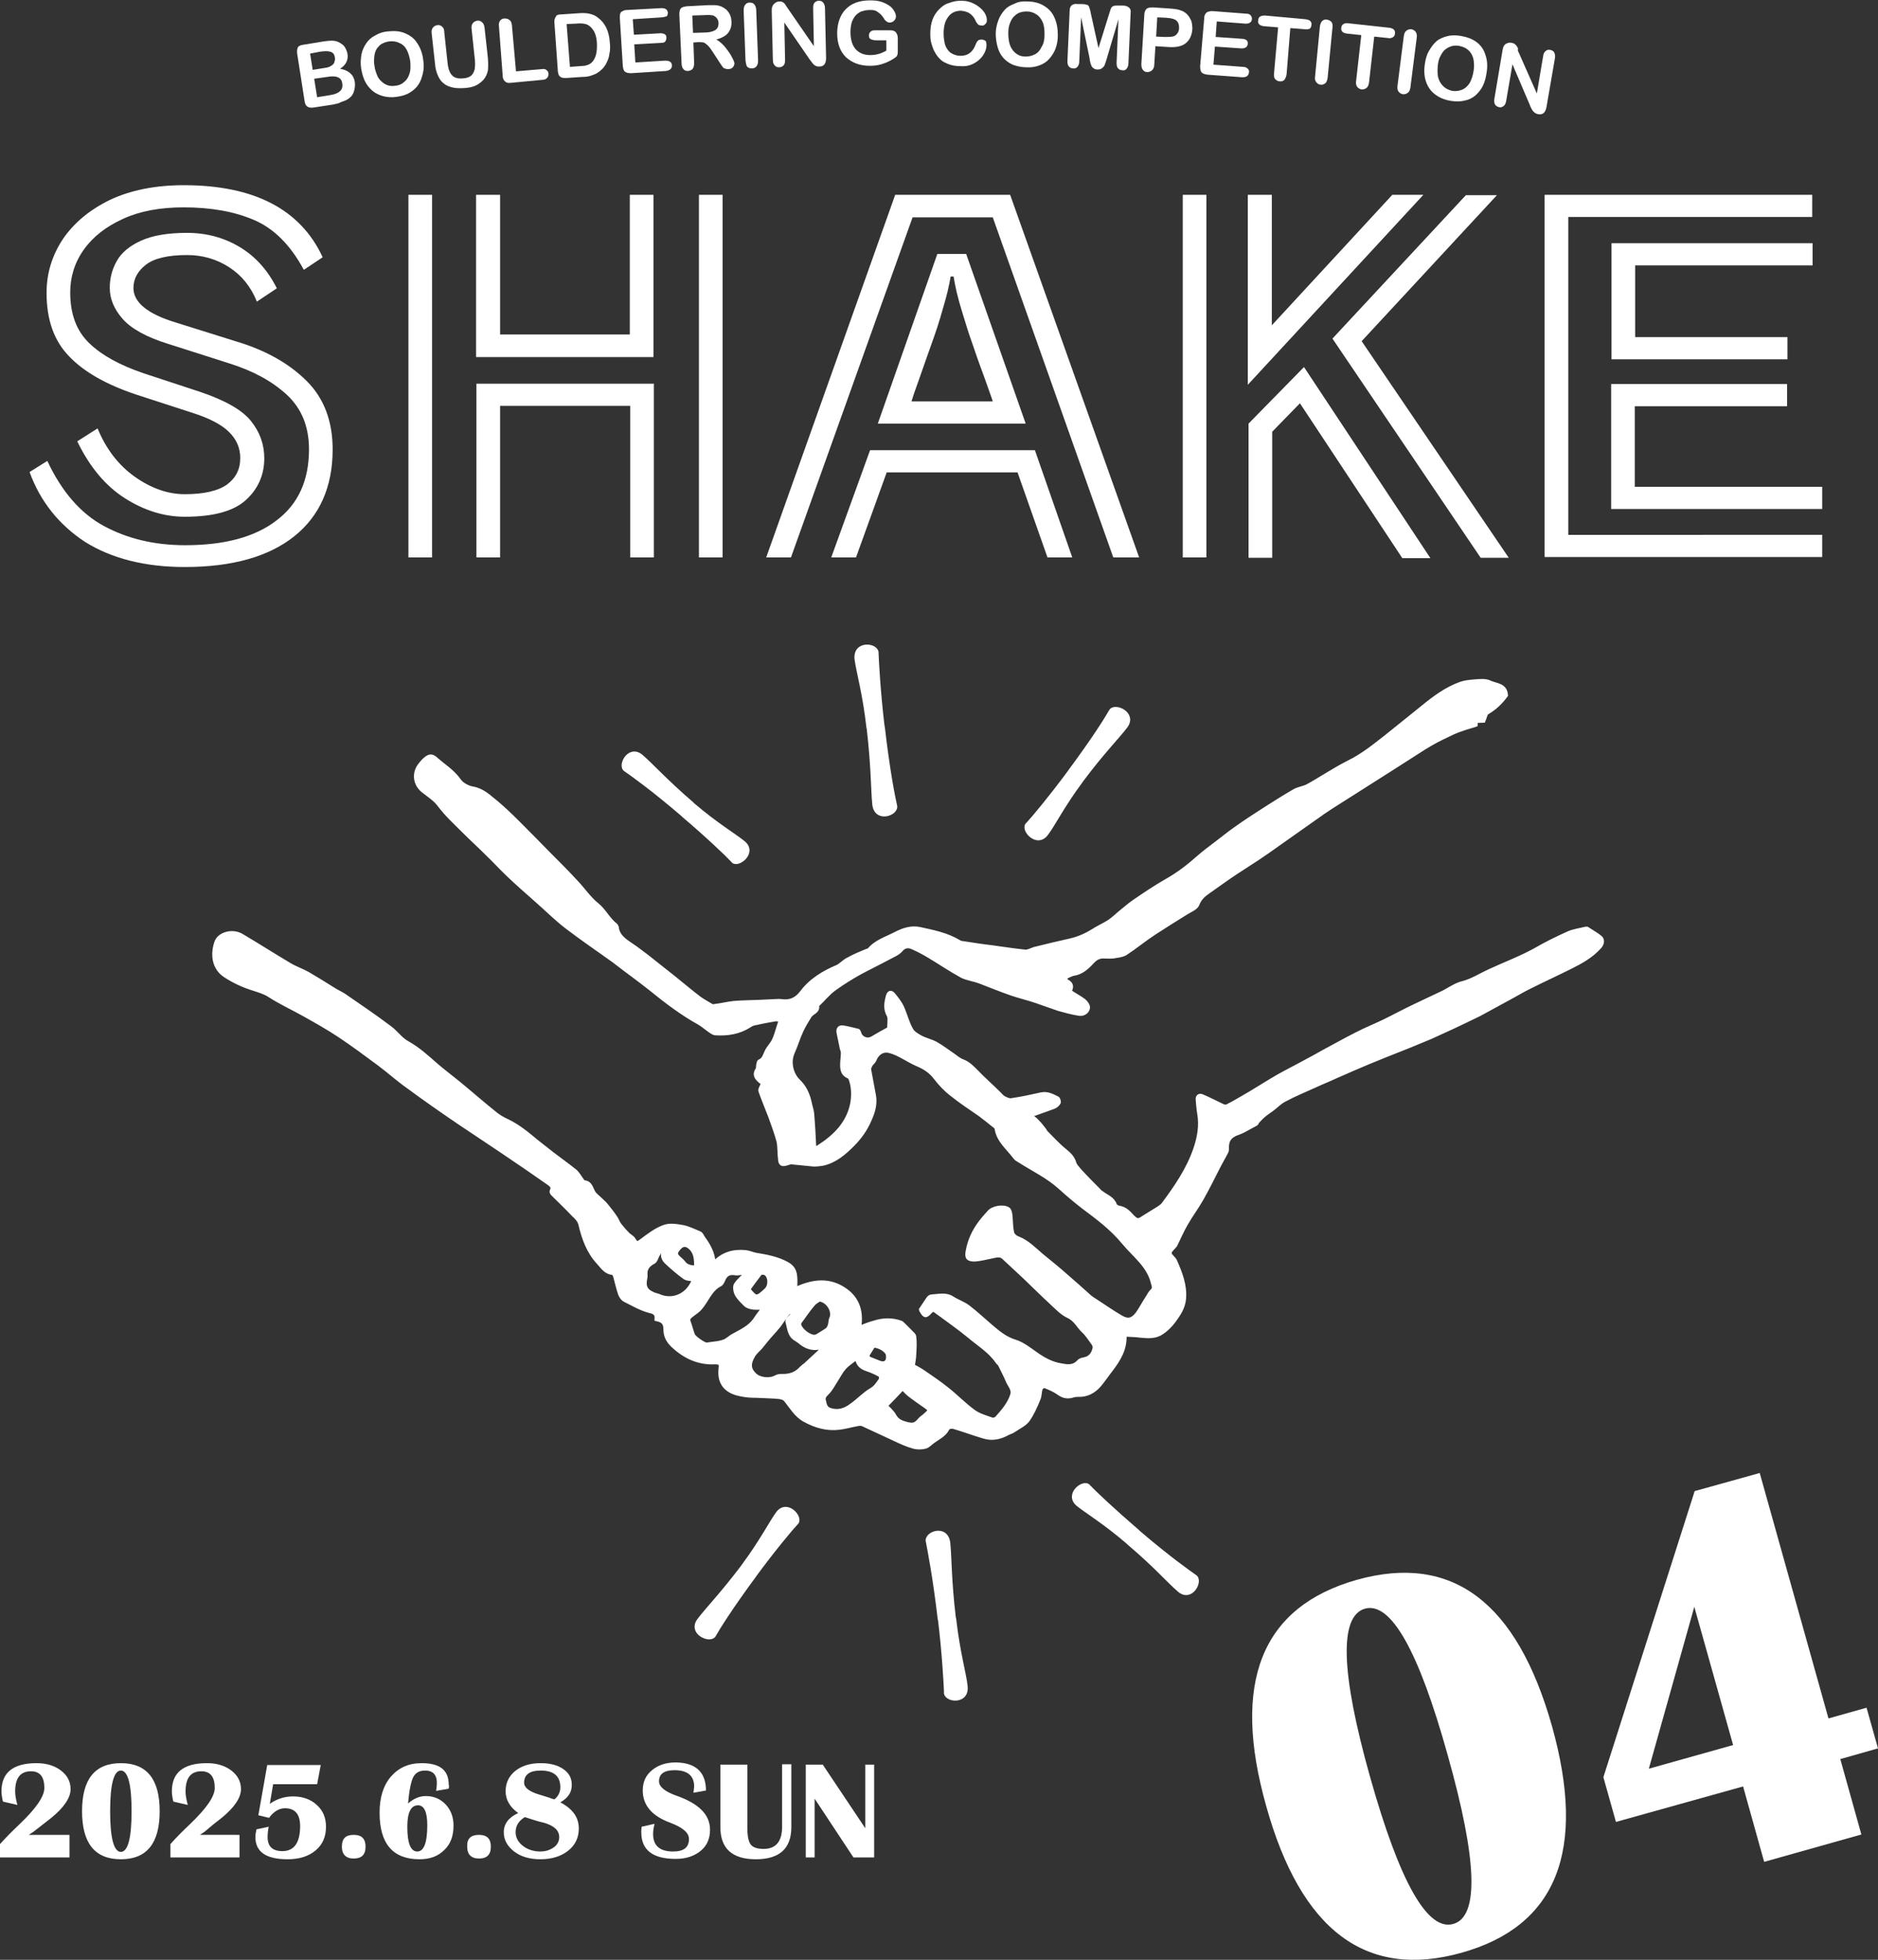 <?xml version="1.0" encoding="utf-8"?>
<!-- Generator: Adobe Illustrator 24.1.2, SVG Export Plug-In . SVG Version: 6.00 Build 0)  -->
<svg version="1.1" id="レイヤー_1" xmlns="http://www.w3.org/2000/svg" xmlns:xlink="http://www.w3.org/1999/xlink" x="0px"
	 y="0px" viewBox="0 0 508.1 530.2" style="enable-background:new 0 0 508.1 530.2;" xml:space="preserve">
<rect x="0" y="0" width="508.1" height="530.2" fill="#333333" stroke="none"/>
<style type="text/css">
	.st0{fill:#FFFFFF;stroke:#FFFFFF;stroke-miterlimit:10;}
	.st1{fill:#FFFFFF;}
</style>
<g>
	<g>
		<path class="st0" d="M193.1,341.8c2.5-2.7,5.4-3.4,8.6-3.1c0.9,0.1,1.8,0.5,2.7,0.7c3,0.5,5.9,1,8.6,2.5c1.6,0.9,2.1,2.1,2.2,3.6
			c0.1,0.9,0,1.9,0,3.2c4.2-1.9,8.3-2.7,12.4-0.4c4.1,2.3,5.7,5.9,4.9,10.9c1.5-0.6,2.7-1.1,3.9-1.4c2.4-0.8,4.9-0.9,7.4,0
			c0.3,0.1,0.5,0.5,0.8,0.7c0.6,0.6,1.1,1.1,1.7,1.7c0.4,0.5,1.1,0.9,1.1,1.5c0.2,1.5,0.1,3,0,4.6c0,1-0.2,1.9-0.4,3.2
			c0.7,0.4,1.7,0.9,2.6,1.5c2.3,1.6,4.6,3.1,6.8,4.9c2.4,1.9,4.6,4.2,7.1,6c1.4,1,3.2,1.5,4.9,2.1c0.3,0.1,1-0.1,1.2-0.3
			c1.7-1.9,3.4-3.8,4.2-6.3c0.5-1.5-0.7-2.6-1.2-3.8c-0.6-1.5-1.4-2.9-2.1-4.4c-0.2-0.3-0.5-0.5-0.7-0.8c-2-2.9-5-4.7-7.6-6.9
			c-2.8-2.3-5.8-4.4-8.8-6.6c-0.5-0.4-1-0.8-1.7,0c-1.2,1.3-1.5,1.3-2.4-0.2c-0.1-0.2-0.2-0.3-0.2-0.4c0.7-1,1.3-2,2-3
			c0.2-0.3,0.6-0.6,0.9-0.6c1.9-0.1,3.9-0.7,5.7,0.5c1.4,0.9,3,1.4,4.3,2.4c2.1,1.6,4.1,3.5,6.1,5.2c2,1.7,3.9,3.3,6.5,4.1
			c2,0.6,3.9,2.1,5.6,3.3c2.1,1.5,4.3,2.7,6.7,3.1c1.6,0.3,3.4,0.7,4.9-0.9c0.3-0.4,0.9-0.6,1.5-0.7c1.7-0.3,2.5-1.5,2.8-3
			c0.1-0.4-0.1-0.9-0.4-1.3c-0.8-1.1-1.6-2.4-2.6-3.3c-1.4-1.3-2.1-3.1-4.1-4c-1.7-0.8-3.1-2.3-4.5-3.6c-2.5-2.3-4.8-4.6-7.2-6.9
			c-1.9-1.8-3.9-3.6-5.8-5.4c-1-0.9-2.2-0.4-3.3-0.2c-1.5,0.3-3,0.7-4.5,0.8c-1.9,0-2.3-0.6-1.9-2.5c0.5-2.7,1.6-5.1,3.2-7.3
			c0.8-1.1,1.7-2.1,2.6-3.1c1-1.2,3.9-1.7,5.2-0.8c0.4,0.3,0.5,1,0.6,1.5c0.2,1.6,0.1,3.3,0.5,4.9c0.1,0.6,0.9,1.3,1.6,1.5
			c2.5,1,4.3,2.9,6.3,4.6c2.3,1.9,4.6,3.7,6.8,5.7c2,1.7,4,3.5,6,5.3c0.5,0.5,1.2,0.9,1.8,1.3c2.3,1.5,4.6,3.1,7,4.5
			c1.8,1,3,0.7,4.3-1c1-1.4,1.8-3,2.8-4.5c0.4-0.6,0.7-1.3,1.2-1.7c0.7-0.7,0.4-1.3,0.2-2c-1.1-4.8-5-7.5-7.9-11
			c-3.2-3.9-7.1-6.8-11-9.7c-2.2-1.7-4.3-3.5-6.3-5.3c-3.2-2.9-7.2-4.8-10.8-7.1c-0.5-0.3-1.1-0.6-1.4-1.1c-1.8-2.4-4.4-4.4-4.9-7.6
			c0-0.3-0.3-0.6-0.6-0.8c-1.2-1-2.5-2-3.8-3c-2.6-1.8-5.2-3.5-7.7-5.5c-1.7-1.3-3.2-2.9-4.5-4.6c-1.3-1.7-2.9-2.7-4.8-3.5
			c-1.4-0.6-2.7-1.4-4-2.1c-1.1-0.6-2.3-1.2-3.5-1.5c-1.9-0.5-3.4,0.6-4.1,2.4c-0.2,0.5-0.7,0.8-1,1.3c-0.2,0.4-0.5,0.9-0.4,1.3
			c0.4,2.3,0.9,4.7,1.3,7c0.4,2.3-0.2,4.4-1.2,6.6c-1.1,2.6-2.7,4.8-4.6,6.7c-2.3,2.3-4.8,4.5-8.2,5.2c-0.7,0.1-1.5,0.2-2.3,0.2
			c-2-0.2-4.1-0.4-6.1-0.6c-0.4,0-0.8,0.2-1.2,0.3c-1.3,0.4-1.8,0.2-1.9-1.2c-0.2-1.6-0.1-3.2-0.4-4.8c-0.6-2.2-1.4-4.4-2.2-6.6
			c-0.9-2.4-1.9-4.7-2.7-7c-0.2-0.5,0.4-1.3,0.7-2.1c-0.2-0.2-0.6-0.4-0.9-0.7c-1-0.9-1.5-1.8-0.6-3.1c0.2-0.3,0.1-0.8,0.2-1.2
			c0.1-0.3,0.1-0.9,0.4-1c1.2-0.5,1.4-1.7,1.9-2.7c0.5-1,1.4-1.9,1.9-2.9c0.6-1.2,0.9-2.5,1.3-3.7c0.2-0.5,0.3-1,0.6-1.8
			c-0.5-0.1-0.9-0.2-1.3-0.2c-1.8,0.3-3.5,0.6-5.2,1c-0.7,0.1-1.4,0.3-1.9,0.7c-2.8,1.8-5.9,2.3-9.2,2.1c-0.5,0-1-0.4-1.5-0.7
			c-1-0.7-1.9-1.5-2.9-2.1c-4.7-2.6-8.9-5.8-13.1-9.2c-3-2.4-6.1-4.6-9.2-7c-0.2-0.1-0.4-0.3-0.5-0.4c-4.3-3.1-8.6-6-12.8-9.2
			c-2.8-2.1-5.3-4.6-7.9-6.9c-2.8-2.5-5.6-4.9-8.2-7.4c-2-1.9-3.8-3.9-5.8-5.8c-2-2-4.2-4-6.2-6c-2.2-2.2-4.6-4.4-6.5-6.9
			c-1.3-1.8-3-2.8-4.5-4c-2.3-1.8-2.7-4.9-0.8-7.2c0.4-0.5,0.8-1,1.3-1.4c0.8-0.7,1.6-1.2,2.7-0.3c2.2,2,4.8,3.5,6.6,6.1
			c0.8,1.1,2.4,1.9,3.7,2.1c2.7,0.5,4.4,2.3,6.3,3.8c1.9,1.6,3.7,3.3,5.5,5.1c2.9,2.9,5.8,5.8,8.7,8.8c2.5,2.5,5,5,7.4,7.6
			c1.9,2,3.5,4.4,5.6,6.1c2,1.6,3,3.9,5,5.5c0.2,0.1,0.3,0.4,0.4,0.6c0.3,2.5,2.1,3.6,4,4.9c1.4,0.9,2.7,2,4.1,3
			c2.4,1.9,4.8,3.8,7.2,5.7c2.4,1.9,4.7,3.9,7.1,5.7c1,0.7,2.1,1.3,3.1,1.9c0.3,0.2,0.7,0.2,1.1,0.1c1.7-0.2,3.3-0.6,5-0.8
			c2.3-0.2,4.6-0.2,6.9-0.3c1.4-0.1,2.8-0.1,4.2-0.2c0.6,0,1.2-0.1,1.8,0c2.2,0.3,3.9-0.3,5.4-2.2c2.5-3.4,6-5.5,9.8-7.1
			c1-0.5,1.8-1.5,2.9-2c1.6-0.9,3.3-1.6,5-2.3c0.2-0.1,0.5-0.1,0.6-0.2c1.9-2.3,4.7-3.1,7.2-4.4c2.1-1.1,4.3-1.8,6.6-1.3
			c3.6,0.8,7.3,1.5,10.6,3.5c0.3,0.2,0.7,0.3,1,0.3c2.6,0.4,5.1,0.8,7.7,1.1c3,0.4,6.1,0.9,9.1,1.2c0.8,0.1,1.6-0.4,2.5-0.7
			c3.2-0.8,6.5-1.6,9.7-2.3c2.2-0.5,4.3-1.4,6.2-2.6c1.4-0.9,3-1.6,4.4-2.5c1-0.7,1.9-1.5,2.8-2.3c1.4-1.1,2.7-2.3,4.2-3.3
			c2.8-1.9,5.6-3.8,8.6-5.5c3.2-1.8,6-4,8.7-6.4c1.5-1.3,3.1-2.5,4.7-3.7c1.7-1.3,3.3-2.6,5-3.8c2.8-2,5.7-3.9,8.7-5.8
			c2.5-1.6,4.9-3.1,7.5-4.6c1.1-0.6,2.4-0.7,3.5-1.3c1.7-0.9,3.4-2,5.1-3c2-1.2,4-2.4,6-3.4c3.7-1.8,6.9-4.4,10.1-6.9
			c3.2-2.6,6.5-5.2,9.7-7.8c3.3-2.7,6.6-5.2,10.6-6.6c1.2-0.4,2.5-0.5,3.7-0.6c1.4-0.1,2.9-0.3,4.1,0.3c1.7,0.8,4.2,0.6,4.4,3.5
			c-1.3,1.8-3,3.5-5.1,4.7c-0.5,0.3-0.6,1.3-1,2.2c-0.4,0-1.2,0.1-2.1,0.1v1c-0.8,0.3-1.7,0.5-2.6,0.8c-1.2,0.4-2.4,0.8-3.5,1.3
			c-2.1,1-4.3,2-6.3,3.2c-2.1,1.2-4.1,2.6-6.2,3.9c-1.6,1-3.1,2-4.7,3c-3.2,2-6.4,4.1-9.6,6.1c-2.8,1.8-5.6,3.5-8.4,5.4
			c-5.1,3.6-10.2,7.2-15.3,10.8c-2.7,1.9-5.5,3.6-8.2,5.4c-2.6,1.7-5,3.5-7.6,5.3c-1.3,0.9-2.3,1.8-2.9,3.4c-0.4,1-2,1.6-3.1,2.3
			c-2.9,1.8-5.8,3.6-8.7,5.5c-2.6,1.7-5,3.7-7.6,5.4c-0.9,0.6-2.3,0.7-3.4,0.9c-0.9,0.1-1.8,0-2.7,0c-1.2,0-2.1,0.5-3,1.5
			c-1.4,1.5-2.9,2.9-5.1,3.2c-0.5,0.1-1,0.4-1.5,0.6c-0.8,0.4-0.8,1-0.1,1.4c1.3,0.7,1.2,1.7,0.6,2.7c1.3,0.9,2.7,1.6,3.9,2.5
			c0.6,0.5,1.2,1.4,1.1,2c-0.2,1.2-1.4,1.8-2.5,1.6c-1.9-0.3-3.7-0.8-5.5-1.3c-2.1-0.7-4.2-1.5-6.3-2.2c-2.1-0.7-4.2-1.2-6.3-1.9
			c-2.9-1-5.8-2.2-8.7-3.3c-1.6-0.6-3.3-0.8-4.8-1.5c-3.1-1.7-5.9-3.6-8.9-5.4c-1.5-0.9-3-1.7-4.6-2.4c-1.2-0.5-2.2-0.3-3.1,0.8
			c-0.8,0.9-2.1,1.4-3.2,2c-2.6,1.4-5.3,2.7-7.9,4.1c-2.3,1.3-4.6,2.7-6.8,4.3c-1.7,1.2-3,2.9-4.5,4.3c-0.1,0.1-0.2,0.2-0.2,0.2
			c0.4,1.7-1.4,1.9-2,2.9c-0.8,1.3-1.6,2.6-2.2,3.9c-0.9,1.9-1.5,4-2.4,6c-1.1,2.5-0.4,5.7,1.5,7.6c1.7,1.6,2.6,3.6,3.1,5.8
			c0.2,1.1,0.6,2.1,0.7,3.2c0.2,2.7,0.4,5.5,0.5,8.2c0,0.9,0.4,1.2,1.1,0.7c4.4-2.8,8-6.3,9.1-11.6c0.4-2.1,0.4-4.4-0.3-6.5
			c-0.1-0.4-0.4-0.9-0.8-1c-1.4-0.6-1.6-1.9-1.6-3.1c0-1.1,0.2-2.2,0.2-3.3c0-0.4-0.2-0.8-0.3-1.2c-0.3-1.5-0.6-2.9-0.9-4.4
			c-0.1-0.8,0.3-1.4,1.2-1.3c1.4,0.2,2.7,0.6,4.1,0.9c0.2,0,0.3,0.4,0.4,0.6c0.4,1.5,2,2.2,3.4,1.5c1.5-0.9,3.1-1.8,4.6-2.6
			c0-0.5,0.1-1,0.1-1.6c0-0.7,0.1-1.5-0.2-2c-1-1.8-0.7-3.5-0.2-5.3c0.3-1,0.9-1.1,1.5-0.4c0.9,1.1,1.8,2.2,2.4,3.5
			c0.9,2,1.4,4.2,2.5,6.1c0.5,0.9,1.6,1.5,2.5,2c1.3,0.7,2.8,1,4.1,1.7c1.6,0.9,3,2,4.5,3c0.9,0.6,1.6,1.3,2.6,1.7
			c1.7,0.6,2.8,1.8,4,3c1.9,2,4,3.8,6,5.8c0.4,0.4,0.8,0.9,1.3,1.2c0.6,0.3,1.4,0.7,2,0.6c2.8-0.4,5.5-1,8.2-1.6
			c1.6-0.3,2.9,0.4,4.3,1.1c0.3,0.1,0.5,1,0.4,1.2c-0.3,0.5-0.8,1-1.4,1.2c-2.1,0.8-4.2,1.5-6.4,2.3c0.7,0.5,1.4,0.9,1.9,1.5
			c0.8,0.8,1.4,1.6,2.1,2.5c0.1,0.1,0.1,0.2,0.1,0.3c1.8,1.8,3.5,3.7,5.5,5.3c1.1,0.9,2,1.8,2.4,3.2c0.2,0.7,0.8,1.3,1.3,1.9
			c1.7,1.9,3.5,3.7,5.3,5.5c0.2,0.3,0.5,0.5,0.8,0.7c1.3,1,3,1.5,3.6,3.3c0.1,0.3,0.7,0.6,1.1,0.7c1.6,0.2,2.6,1.3,3.6,2.4
			c1.2,1.2,1.6,1.2,2.9,0.3c1.4-0.9,2.8-1.7,4.2-2.6c0.4-0.3,0.9-0.6,1.2-1c3.5-4.7,6.8-9.5,8.7-15.1c1-3,1.6-6.2,1-9.5
			c-0.2-1.2-0.3-2.5-0.4-3.7c-0.1-0.9,0.5-1.3,1.2-1c1.9,0.8,3.6,1.7,5.5,2.6c0.4,0.2,0.9,0.3,1.2,0.2c2.2-1.1,4.3-2.4,6.4-3.6
			c2.5-1.5,5-3.1,7.6-4.6c2.7-1.5,5.5-2.9,8.2-4.4c1.4-0.7,2.7-1.5,4-2.2c3-1.6,6-3.3,9-4.8c2.3-1.2,4.8-2.2,7.1-3.3
			c2.9-1.4,5.8-3,8.8-4.4c2.5-1.2,5.1-2.4,7.6-3.6c1.7-0.9,3.4-2.1,5.2-2.5c2.6-0.7,4.7-2.1,7.1-3.2c4.1-1.9,8.4-3.5,12.4-5.7
			c2.9-1.7,6-3.2,9.1-4.6c1.4-0.6,3-0.8,4.6-1.2c0.1,0,0.3,0,0.4,0c1.2,0.8,2.5,1.5,3.6,2.4c0.8,0.7,0.5,1.9-0.3,2.7
			c-2.2,2.4-4.9,3.9-7.7,5.3c-3.6,1.8-7.3,3.5-10.9,5.3c-2.1,1-4,2.2-6.1,3.3c-2.6,1.4-5.1,2.8-7.7,4.2c-2.4,1.2-4.8,2.3-7.3,3.5
			c-2,0.9-3.9,1.8-5.9,2.7c-1.9,0.8-3.9,1.6-5.8,2.4c-2.3,0.9-4.5,1.8-6.8,2.7c-2.8,1.1-5.6,2.3-8.4,3.5c-1.6,0.7-3.2,1.4-4.8,2.1
			c-1.7,0.8-3.5,1.5-5.2,2.3c-2.9,1.3-5.8,2.5-8.6,4c-1.2,0.6-2.2,1.7-3.3,2.5c-0.8,0.6-1.6,1.1-2.3,1.7c-0.6,0.5-1.1,1.1-1.7,1.7
			c-0.1,0.2-0.2,0.5-0.4,0.6c-1.6,0.8-3.1,1.8-4.7,2.4c-2.2,0.7-3.2,1.9-3.1,4.2c0,0.3,0,0.7-0.2,1c-0.7,1.4-1.5,2.7-2.2,4.1
			c-1.5,2.9-2.9,5.8-4.5,8.6c-1.3,2.3-2.9,4.4-4.2,6.7c-1,1.7-1.8,3.6-2.7,5.4c-0.1,0.1-0.1,0.3-0.2,0.4c-0.5,0.7-1.5,1.4-1.5,2.1
			c0,0.7,1.2,1.4,1.5,2.2c1.4,3.2,2.7,6.5,2.4,10.1c-0.2,2.5-1.5,4.3-2.8,6.1c-0.9,1.2-2,2.3-3.2,3.1c-1.7,1.2-3.7,1.1-5.7,0.9
			c-1.4-0.2-2.9-0.2-4.4-0.3c0.2,3.9-1.6,6.7-3.7,9.5c-1.1,1.4-2.1,2.9-3.2,4.2c-1.5,1.7-3.4,2.7-5.7,2.6c-0.6,0-1.2,0.1-1.8,0.3
			c-1.3,0.3-2.4,0-3.5-0.8c-1.1-0.8-2.5-1.4-3.8-1.9c-0.2-0.1-0.9,0.4-1,0.7c-0.3,0.9-0.2,1.9-0.6,2.8c-0.8,2-1.7,4-2.9,5.7
			c-0.9,1.2-2.5,1.9-3.8,2.8c-0.4,0.3-1,0.5-1.5,0.7c-2.1,1.2-4.3,1.7-6.6,1c-2.7-0.8-5.4-1.8-8.1-2.6c-0.5-0.2-1.6,0-1.7,0.4
			c-0.8,1.6-2.4,2.4-3.7,3.3c-0.8,0.5-1.5,1.4-2.3,1.6c-1,0.3-2.3,0.3-3.3,0c-1.8-0.5-3.5-1.3-5.2-2.1c-2.8-1.3-5.6-2.6-8.4-3.9
			c-0.4-0.2-1-0.2-1.4-0.1c-1.7,0.3-3.4,0.8-5.1,1c-3.3,0.4-6.4-0.5-9.3-2.1c-2.4-1.3-3.6-3.6-5.2-5.5c-0.3-0.4-1-0.6-1.5-0.7
			c-1.8-0.2-3.5-0.2-5.3-0.3c-1.3-0.1-2.6,0-3.9-0.2c-1.2-0.2-2.5-0.4-3.6-0.9c-2.6-1.2-3.6-3.3-3.3-6.3c0.2-1.4,0-1.7-1.5-1.7
			c-4.4,0.2-8.1-1.5-11.3-4.5c-1.2-1.1-2.1-2.5-2.1-4.3c0-1.9-0.6-2.5-2.4-2.9c0.1-1.3-0.3-1.9-1.9-2.2c-2.3-0.6-4.5-1.9-6.7-3
			c-0.6-0.3-1.1-1.1-1.3-1.7c-0.5-1.5-0.9-3.2-1.3-4.7c-0.1-0.3-0.4-0.9-0.6-0.9c-1.9-0.1-2.8-1.6-3.9-2.8c-2.7-2.9-4-6.5-4.9-10.3
			c-0.2-1-1-1.9-1.8-2.6c-1.9-2-3.8-3.8-5.7-5.7c-0.2-0.2-0.4-0.6-0.3-0.8c0.6-1.1-0.1-1.6-0.8-2.1c-2.9-2-5.7-4-8.7-6
			c-5.1-3.5-10.3-6.9-15.5-10.4c-4.7-3.2-9.3-6.4-13.9-9.8c-2.7-1.9-5.1-4.1-7.8-6.1c-3.5-2.6-7-5.2-10.6-7.6c-3-2-6.2-3.8-9.4-5.6
			c-3.2-1.8-6.5-3.3-9.6-5.3c-1.4-0.9-2.9-1.3-4.4-1.8c-2.6-0.8-5.2-2-7.5-3.5c-3.3-2.1-3.6-5.9-2.5-9.1c0.8-2.3,4.4-3.3,6.9-1.8
			c4.4,2.6,8.6,5.3,13,7.9c1.5,0.9,3.3,1.5,4.9,2.4c2.4,1.4,4.8,2.9,7.2,4.4c0.8,0.5,1.7,0.9,2.5,1.4c4.2,2.9,8.5,5.8,12.6,8.9
			c1.6,1.2,2.8,3,4.6,4c2.9,1.6,5.3,3.8,7.8,6c2,1.7,4.1,3.3,6.2,5c3.4,2.8,6.7,5.7,10.1,8.4c0.9,0.7,2,1.3,3.1,1.8
			c2.9,1.4,5.4,3.5,7.8,5.5c1.4,1.1,2.8,2.2,4.2,3.3c2.1,1.6,4.2,3.1,6.2,4.7c0.8,0.7,1.3,1.7,2,2.6c0.1,0.1,0.2,0.4,0.3,0.4
			c1.7,0,2,1.4,2.6,2.6c0.4,0.8,1.3,1.4,2,2.1c0.5,0.5,1.1,1,1.5,1.5c0.9,1.1,1.7,2.1,2.5,3.3c0.5,0.7,0.7,1.5,1.2,2.1
			c0.7,0.9,1.4,1.7,2.2,2.5c0.5,0.5,1.2,0.8,1.5,1.3c0.8,1.3,1,1.3,2.2,0.4c1.9-1.4,3.8-2.9,6-3.7c1.5-0.6,3.4-0.3,5.1,0
			c1.6,0.3,3.1,1.1,4.6,1.7c0.5,0.2,0.7,0.9,1,1.3C191.6,336.7,193,338.9,193.1,341.8 M202.1,344.2c-1.3,0.1-2.3,0.5-3.3,0.3
			c-1.4-0.2-2.3,0.2-2.9,1.4c-0.3,0.6-0.5,1.3-1,1.6c-2.8,1.4-3.6,4.4-5.5,6.5c-0.5,0.6-1.2,1-1.8,1.5c-0.7,0.6-1.7,1-1.2,2.2
			c0.4,1.1,0.7,2.3,1.1,3.4c0.2,0.7,3,2.7,3.7,2.6c0,0,0.1,0,0.1,0c1-0.1,2-0.3,3-0.4c0.6-0.1,1.3-0.3,1.8-0.5
			c0.8-0.4,1.4-1,2.1-1.4c2.1-1.2,4.5-2.2,6-4.3c0.7-1.1,1.5-2.1,2.4-3.3c-1.1,0-1.9,0.1-2.8,0c-0.7-0.1-1.5-0.3-2-0.7
			c-0.9-0.9-1.9-1.8-2.5-2.9c-0.4-0.7-0.6-2-0.3-2.6C199.8,346.3,201,345.5,202.1,344.2 M214.6,355c-0.1-0.1-0.1-0.2-0.2-0.3
			c-0.4,0.2-1,0.3-1.2,0.6c-0.9,1.1-1.6,2.2-2.4,3.3c-1.2,1.5-2.5,2.8-3.7,4.3c-0.4,0.5-0.8,1-1.2,1.5c-0.7,0.8-1.6,1.5-2.1,2.4
			c-1.3,2.2-1.1,3.7,0.4,5.1c1.3,1.3,4.1,1.6,5.8,0.6c0.4-0.2,0.9-0.3,1.4-0.3c2.2,0.1,4-0.5,5.4-2.1c0.3-0.3,0.7-0.6,1.1-0.9
			c1.6-1.5,3.2-2.9,4.7-4.4c-0.1-0.1-0.2-0.2-0.2-0.4c-2.4,0.8-4.4,0.1-6.2-1.5c-0.3-0.2-0.6-0.4-0.9-0.6c-1.8-1-1.8-3-2.3-4.7
			c-0.2-0.5,0.9-1.3,1.4-2C214.3,355.3,214.5,355.2,214.6,355 M231.8,367.3c-1.2,1-2.4,1.7-3.3,2.7c-0.9,1-1.5,2.2-2.2,3.3
			c-0.8,1.2-1.5,2.7-2.6,3.7c-0.7,0.7-1,1.2-0.7,2.1c0.2,1,0.4,1.9,1.6,2.3c2.1,0.7,4,0.1,5.7-1.2c1.9-1.3,3.5-3.1,5.4-4.2
			c1.2-0.7,1.8-1.7,2.5-2.7c0.2-0.3,0.1-1.2-0.2-1.3c-1.1-0.6-2.2-1.1-3.4-1.5C233.1,370,232,369.2,231.8,367.3 M181,335.8
			c-0.6,0.2-0.9,0.2-1,0.3c-0.7,1.2-1.4,2.4-2.1,3.6c-0.3,0.6-0.5,1.4-1,1.7c-1.5,0.8-2.4,1.8-2.2,3.6c0,0.3,0,0.6-0.1,1
			c-0.4,2,0.1,3.1,1.8,3.9c0.5,0.3,1.1,0.4,1.7,0.6c3.9,1.8,8.1-0.1,9.6-4.3c-0.8-0.2-1.8-0.1-2.5-0.6c-1.8-1.3-3.4-2.7-5-4.2
			c-1.1-1.1-1.2-2.4-0.1-3.7C180.6,337.2,180.6,336.7,181,335.8 M244.2,375.6c-1.6,1.7-3.1,3.3-4.5,4.7c0.8,0.9,1.8,1.7,2.3,2.7
			c0.8,1.4,1.9,1.8,3.4,2.2c1.7,0.4,2.3,0.2,3.4-1.1c0.4-0.5,1-0.8,1.5-1.3c0.4-0.4,1-0.8,1.1-1.2c0.1-0.3-0.6-0.8-1-1.1
			c-1.3-0.9-2.6-1.8-3.8-2.7C245.6,377.1,244.9,376.3,244.2,375.6 M221.7,351.6c-0.6,0.4-1.2,0.7-1.7,1.3c-1.3,1.5-2.4,3.2-3.6,4.8
			c-0.1,0.2-0.2,0.6-0.1,0.8c0.4,1.4,2.6,3.1,4,3.1c0.3,0,0.6-0.1,0.8-0.2c0.9-0.6,1.9-1.1,2.8-1.8c0.3-0.3,0.5-0.8,0.6-1.2
			c0.2-0.6,0.1-1.3,0.4-1.8C225.7,354.7,224,351.9,221.7,351.6 M202.5,348.8c2,2.4,2.2,2.5,4.5,0.4c0.1-0.1,0.1-0.1,0.2-0.2
			c1.2-1,1.2-3.5,0-4.4c-0.4-0.3-1.3-0.3-1.5-0.1C204.6,345.9,203.6,347.3,202.5,348.8 M188.3,342.9c0-2,0-3.9-1.5-5.3
			c-1.1-1-2-1-2.9-0.1c-1.3,1.4-1.3,1.9,0.1,3.1c0.3,0.3,0.7,0.6,1,1C185.7,342.6,186.8,342.8,188.3,342.9 M236.3,364.1
			c-0.5,0.8-0.9,1.5-1.3,2.1c-0.4,0.6-0.3,1.1,0.4,1.4c0.8,0.3,1.7,0.7,2.5,1c1.5,0.6,2.5-0.2,2.3-1.8
			C240.3,365.6,238.1,364.1,236.3,364.1"/>
		<g>
			<path class="st0" d="M319,430.2c-2.7-2.3-6.5-6.7-13.6-12.7l-0.3-0.3c-6.3-5.4-11.3-8.4-13.5-10.2c-3.3-2.8,1.8-6.6,3-4.8
				c1.4,1.5,6.7,6.5,13.1,12l0.3,0.3c8.3,7.1,13.6,10.8,15.3,12C325.1,427.6,322.3,433.1,319,430.2z"/>
		</g>
		<g>
			<path class="st0" d="M256.6,417.4c0.4,3.8,0.3,10.2,1.5,20.2l0.1,0.4c1,8.9,2.8,15.1,3.1,18.2c0.5,4.7-5.8,3.8-5.4,1.5
				c-0.1-2.3-0.5-10.1-1.6-19.3l-0.1-0.4c-1.4-11.9-2.8-18.7-3.2-20.9C250.3,414.9,256,412.7,256.6,417.4z"/>
		</g>
		<g>
			<path class="st0" d="M189.1,438.3c2.1-2.8,6.2-7,11.8-14.4l0.2-0.3c4.9-6.6,7.6-11.9,9.3-14.2c2.6-3.5,6.7,1.4,5,2.7
				c-1.4,1.5-6.1,7.1-11.1,13.9l-0.2,0.3c-6.5,8.8-9.9,14.3-10.9,16.1C192.2,444.2,186.5,441.8,189.1,438.3z"/>
		</g>
		<g>
			<path class="st0" d="M173.5,204.6c2.7,2.3,6.6,6.7,13.7,12.8l0.3,0.3c6.3,5.4,11.4,8.4,13.7,10.3c3.3,2.8-1.9,6.6-3,4.8
				c-1.4-1.5-6.7-6.6-13.2-12.1l-0.3-0.3c-8.4-7.2-13.7-10.9-15.4-12.1C167.4,207.3,170.2,201.8,173.5,204.6z"/>
		</g>
		<g>
			<path class="st0" d="M236.5,217.6c-0.4-3.8-0.3-10.2-1.5-20.4l-0.1-0.5c-1-9-2.8-15.2-3.2-18.4c-0.5-4.7,5.8-3.9,5.5-1.5
				c0.1,2.3,0.5,10.2,1.6,19.5l0.1,0.5c1.4,12,2.8,18.9,3.3,21.1C242.9,220.1,237,222.3,236.5,217.6z"/>
		</g>
		<g>
			<path class="st0" d="M304.6,196.5c-2.1,2.8-6.3,7-11.9,14.5l-0.2,0.3c-5,6.7-7.6,12-9.4,14.3c-2.6,3.5-6.8-1.4-5-2.7
				c1.4-1.5,6.1-7.1,11.2-14l0.2-0.3c6.6-8.9,10-14.4,11-16.2C301.5,190.5,307.2,193,304.6,196.5z"/>
		</g>
	</g>
	<g>
		<path class="st1" d="M45.4,93c-5.8-1.8-9.9-4.1-12.2-6.7c-2.3-2.6-3.5-5.4-3.5-8.4c0-2.6,0.6-5,1.9-7.3c1.3-2.3,3.5-4.1,6.6-5.5
			c3.1-1.4,7.2-2.1,12.4-2.1c5.3,0,10,1.3,14.2,3.8c4.2,2.5,7.6,6.2,10.1,11.2l-5.4,3.6c-1.6-4-4.1-7.1-7.5-9.3
			c-3.4-2.2-7.2-3.3-11.4-3.3c-5.2,0-8.9,0.9-11.1,2.6c-2.2,1.7-3.4,3.8-3.4,6.3c0,3.9,3.8,7,11.3,9.3l16.6,5.2
			c8,2.4,14.3,6,19,10.7c4.7,4.7,7,10.9,7,18.5c0,10.1-3.5,18-10.4,23.5c-6.9,5.5-16.8,8.3-29.6,8.3c-10.8,0-19.8-2.3-27-6.8
			C16,142,10.9,135.7,8,127.7l4.8-3c3.9,8.3,9,14.2,15.3,17.6c6.3,3.4,13.6,5.2,22,5.2c10.6,0,18.9-2.2,24.7-6.7
			c5.9-4.4,8.8-10.9,8.8-19.2c0-6.2-2-11.1-6-14.8c-4-3.7-9.2-6.5-15.6-8.5L45.4,93z M36.7,106.7c-8-2.7-14-6.1-18-10.3
			c-4.1-4.2-6.1-9.9-6.1-17.2c0-5.3,1.5-10.1,4.4-14.5c3-4.4,7.2-7.9,12.7-10.6c5.5-2.6,12.2-4,20-4c19,0,31.6,6.5,37.6,19.5
			L82.2,73c-3.6-6.7-8.1-11.2-13.5-13.5c-5.4-2.3-11.7-3.4-19-3.4c-6.4,0-11.8,1-16.4,3.1c-4.6,2.1-8.1,4.8-10.6,8.3
			C20.2,71,19,74.9,19,79.1c0,5.9,1.7,10.4,5.1,13.7c3.4,3.3,8.3,6,14.8,8.2l15.2,5c6.8,2.3,11.4,4.9,13.8,7.9
			c2.4,3,3.6,6.3,3.6,10.1c0,4.5-1.7,8.3-5,11.3c-3.3,3-8.8,4.5-16.5,4.5c-5.6,0-11-1.7-16.2-5c-5.2-3.3-9.5-8.4-12.9-15.4l5.5-3.5
			c2.3,5.6,5.7,10,10.1,13.1c4.4,3.1,8.9,4.7,13.5,4.7c5.2,0,9-0.9,11.4-2.6c2.4-1.8,3.6-4.1,3.6-7.2c0-2.7-1-5-3-7
			c-2-2-5.4-3.8-10.2-5.3L36.7,106.7z"/>
		<path class="st1" d="M110.5,52.7h6.4v98.1h-6.4V52.7z M128.9,52.7h6.4v37.8h35.1V52.7h6.4v43.9h-48V52.7z M170.4,109.8h-35.1v41
			h-6.4v-47h48v47h-6.4V109.8z M189.1,52.7h6.4v98.1h-6.4V52.7z"/>
		<path class="st1" d="M268.6,58.8h-21.7l-32.9,92h-6.7l34.9-98.1h31.1l34.9,98.1h-7L268.6,58.8z M275.3,127.8h-35.4l-8.3,23h-6.7
			l10.5-29H280l10.1,29h-6.7L275.3,127.8z M253.6,68.7h7.8l16.1,45.9h-40L253.6,68.7z M268.6,108.6c-0.4-1.3-1.2-3.4-2.1-6
			c-1-2.7-2.1-5.7-3.2-9c-1.2-3.3-2.2-6.6-3.2-9.9c-1-3.3-1.7-6.3-2.1-8.9h-0.8c-0.4,2.5-1.1,5.4-2.1,8.7c-0.9,3.3-2,6.6-3.2,9.9
			c-1.2,3.3-2.2,6.3-3.2,9.1c-1,2.7-1.7,4.8-2.1,6.1H268.6z"/>
		<path class="st1" d="M320,52.7h6.4v98.1H320V52.7z M344.1,52.7v35.3l32.6-35.3h8.4l-47.5,51.4V52.7H344.1z M351.7,109.1l-7.5,7.7
			v34.1h-6.4v-36.3l15-15.3l34.2,51.7h-7.6L351.7,109.1z M360.5,91.6l36.1-38.8h8.4l-36.6,39.5l39.8,58.6h-7.6L360.5,91.6z"/>
		<path class="st1" d="M417.9,52.7h72.4v6h-66v86H493v6h-75.1V52.7z M435.9,65.8h54.5v6h-48v19.4h41.2v6h-47.6V65.8z M435.9,103.9
			h47.6v6h-41.2v21.8H493v6h-57.1V103.9z"/>
	</g>
	<g>
		<path class="st1" d="M90,28.3l-5.2,0.8c-0.7,0.1-1.3,0-1.7-0.3c-0.4-0.3-0.6-0.8-0.7-1.5l-2-12.8c-0.1-0.7,0-1.3,0.2-1.7
			s0.8-0.6,1.5-0.7l5.5-0.9c0.8-0.1,1.5-0.2,2.1-0.2c0.6,0,1.2,0.1,1.7,0.3c0.4,0.2,0.8,0.4,1.2,0.7c0.4,0.3,0.7,0.7,0.9,1.1
			s0.4,0.9,0.5,1.4c0.3,1.7-0.4,3.1-2,4.1c2.3,0.4,3.7,1.6,4,3.6c0.1,0.9,0,1.8-0.3,2.7s-0.9,1.5-1.7,2c-0.5,0.3-1.1,0.5-1.7,0.7
			C91.7,28,90.9,28.1,90,28.3z M83.9,14.5l0.7,4.4l3.1-0.5c0.9-0.1,1.5-0.3,1.9-0.6c0.4-0.2,0.8-0.6,0.9-1.1
			c0.1-0.4,0.2-0.7,0.1-1.1c-0.1-0.9-0.5-1.4-1.2-1.6c-0.7-0.2-1.6-0.2-2.9,0L83.9,14.5z M88.6,20.8L85,21.3l0.8,5l3.7-0.6
			c2.3-0.4,3.4-1.4,3.1-3.1c-0.1-0.9-0.5-1.4-1.2-1.7C90.7,20.6,89.7,20.6,88.6,20.8z"/>
		<path class="st1" d="M104.9,8.5c1.8-0.2,3.3-0.1,4.7,0.5s2.5,1.4,3.3,2.7c0.8,1.2,1.4,2.7,1.6,4.5c0.2,1.3,0.2,2.5-0.1,3.7
			s-0.6,2.1-1.2,3c-0.6,0.9-1.4,1.6-2.4,2.2s-2.1,0.9-3.5,1.1c-1.3,0.2-2.6,0.1-3.7-0.2s-2.1-0.8-2.9-1.5c-0.8-0.7-1.5-1.6-2-2.6
			c-0.5-1.1-0.8-2.2-1-3.5c-0.2-1.3-0.1-2.5,0.1-3.7c0.2-1.1,0.7-2.1,1.3-3c0.6-0.9,1.4-1.6,2.4-2.1C102.5,9,103.6,8.6,104.9,8.5z
			 M111,16.6c-0.2-1.2-0.5-2.3-1-3.2s-1.2-1.5-2-1.8c-0.8-0.4-1.7-0.5-2.7-0.4c-0.7,0.1-1.3,0.3-1.9,0.6s-1,0.8-1.4,1.3
			c-0.4,0.6-0.6,1.2-0.7,2c-0.1,0.8-0.2,1.7,0,2.6c0.1,1,0.4,1.8,0.7,2.6c0.3,0.8,0.8,1.4,1.3,1.8c0.5,0.5,1.1,0.8,1.7,1
			s1.3,0.2,2,0.1c0.9-0.1,1.7-0.4,2.3-1c0.7-0.5,1.2-1.3,1.5-2.3C111.1,19.1,111.1,17.9,111,16.6z"/>
		<path class="st1" d="M117.7,17.3l-0.9-8.2c-0.1-0.7,0-1.2,0.3-1.6s0.7-0.6,1.2-0.7c0.5-0.1,1,0.1,1.3,0.4c0.4,0.3,0.6,0.8,0.6,1.5
			l0.9,8.4c0.1,1,0.3,1.7,0.6,2.4c0.3,0.6,0.7,1.1,1.3,1.4c0.6,0.3,1.4,0.4,2.3,0.3c1.4-0.1,2.3-0.6,2.7-1.4
			c0.5-0.8,0.6-1.9,0.5-3.4l-0.9-8.5c-0.1-0.7,0-1.2,0.3-1.6c0.3-0.4,0.7-0.6,1.2-0.7c0.5-0.1,1,0.1,1.3,0.4
			c0.4,0.3,0.6,0.8,0.7,1.5l0.9,8.2c0.1,1.3,0.1,2.5,0,3.4c-0.2,0.9-0.6,1.8-1.2,2.5c-0.6,0.6-1.2,1.1-2,1.5
			c-0.8,0.4-1.7,0.6-2.8,0.7c-1.3,0.1-2.5,0.1-3.4-0.1s-1.8-0.5-2.5-1.1c-0.7-0.5-1.2-1.2-1.6-2.1S117.8,18.6,117.7,17.3z"/>
		<path class="st1" d="M138.5,6.8l1.1,12.5l7-0.6c0.6-0.1,1,0,1.3,0.3c0.3,0.2,0.5,0.6,0.5,1c0,0.4-0.1,0.8-0.4,1.1
			c-0.3,0.3-0.7,0.5-1.3,0.5l-8.4,0.8c-0.8,0.1-1.3,0-1.7-0.4s-0.6-0.8-0.6-1.6L135,7.2c-0.1-0.7,0-1.2,0.3-1.6s0.7-0.6,1.2-0.6
			c0.5,0,1,0.1,1.3,0.4C138.2,5.6,138.4,6.1,138.5,6.8z"/>
		<path class="st1" d="M151.8,3.9l4.5-0.3c1.2-0.1,2.2-0.1,3.1,0.1c0.9,0.2,1.7,0.5,2.4,1.1c1.9,1.4,3,3.6,3.2,6.8
			c0.1,1,0.1,2-0.1,2.8c-0.1,0.9-0.3,1.6-0.7,2.4c-0.3,0.7-0.8,1.4-1.3,1.9c-0.4,0.4-0.9,0.8-1.4,1.1c-0.5,0.3-1.1,0.5-1.7,0.7
			s-1.3,0.3-2.1,0.3l-4.5,0.3c-0.6,0-1.1,0-1.4-0.2c-0.3-0.2-0.6-0.4-0.7-0.8c-0.1-0.3-0.2-0.8-0.2-1.3l-0.9-12.6
			c-0.1-0.7,0.1-1.3,0.4-1.7C150.5,4.1,151,3.9,151.8,3.9z M153.3,6.5l0.9,11.6l2.6-0.2c0.6,0,1-0.1,1.4-0.1c0.3-0.1,0.7-0.2,1-0.3
			c0.3-0.2,0.6-0.3,0.9-0.6c1.1-1.1,1.5-2.8,1.4-5.2c-0.1-1.7-0.5-2.9-1.1-3.7c-0.6-0.8-1.2-1.3-2-1.5s-1.7-0.2-2.7-0.1L153.3,6.5z"
			/>
		<path class="st1" d="M179,4.7l-7.8,0.5l0.3,4.2l7.2-0.4c0.5,0,0.9,0.1,1.2,0.3s0.4,0.5,0.4,0.9c0,0.4-0.1,0.7-0.3,1
			c-0.2,0.3-0.6,0.4-1.2,0.4l-7.2,0.4l0.3,4.9l8.1-0.5c0.5,0,1,0.1,1.3,0.3c0.3,0.2,0.5,0.6,0.5,1c0,0.4-0.1,0.7-0.4,1
			c-0.3,0.3-0.7,0.4-1.2,0.5l-9.4,0.6c-0.8,0-1.3-0.1-1.7-0.4c-0.4-0.3-0.5-0.8-0.6-1.6l-0.8-12.9c0-0.5,0-0.9,0.1-1.2
			s0.3-0.6,0.7-0.7c0.3-0.2,0.7-0.3,1.2-0.3l9.2-0.5c0.6,0,1,0.1,1.3,0.3c0.3,0.2,0.4,0.5,0.5,0.9c0,0.4-0.1,0.7-0.3,1
			C179.9,4.5,179.5,4.7,179,4.7z"/>
		<path class="st1" d="M188.8,11.4l-1.2,0.1l0.2,5.5c0,0.7-0.1,1.3-0.4,1.6c-0.3,0.4-0.7,0.5-1.2,0.6c-0.6,0-1-0.1-1.3-0.5
			c-0.3-0.3-0.5-0.9-0.5-1.6l-0.6-13.2c0-0.7,0.1-1.3,0.4-1.6c0.3-0.4,0.9-0.5,1.6-0.6l5.7-0.3c0.8,0,1.4,0,2,0s1.1,0.2,1.5,0.3
			c0.5,0.2,1,0.5,1.5,0.9c0.4,0.4,0.8,0.9,1,1.4s0.4,1.1,0.4,1.8c0.1,1.3-0.3,2.3-0.9,3.1s-1.8,1.4-3.2,1.8c0.6,0.3,1.2,0.8,1.8,1.4
			c0.6,0.6,1.1,1.3,1.6,2c0.5,0.7,0.8,1.3,1.1,1.9c0.3,0.6,0.4,1,0.4,1.2c0,0.2-0.1,0.5-0.2,0.7s-0.3,0.4-0.6,0.6
			c-0.2,0.1-0.5,0.2-0.9,0.2c-0.4,0-0.7-0.1-1-0.2s-0.5-0.4-0.7-0.7c-0.2-0.3-0.5-0.7-0.8-1.2l-1.5-2.3c-0.5-0.8-1-1.5-1.4-1.9
			c-0.4-0.4-0.8-0.7-1.2-0.9C189.9,11.4,189.4,11.4,188.8,11.4z M190.5,4.1l-3.2,0.1l0.2,4.7l3.1-0.1c0.8,0,1.5-0.1,2.1-0.3
			c0.6-0.2,1-0.4,1.3-0.8c0.3-0.4,0.4-0.8,0.4-1.5c0-0.5-0.2-0.9-0.4-1.2s-0.6-0.6-1-0.8C192.5,4.1,191.7,4,190.5,4.1z"/>
		<path class="st1" d="M201.7,16.4l-0.5-13.5c0-0.7,0.1-1.2,0.4-1.6s0.7-0.6,1.2-0.6c0.5,0,1,0.1,1.3,0.5s0.5,0.9,0.5,1.6l0.5,13.5
			c0,0.7-0.1,1.2-0.4,1.6c-0.3,0.4-0.7,0.6-1.3,0.6c-0.5,0-0.9-0.1-1.3-0.5C201.9,17.6,201.8,17.1,201.7,16.4z"/>
		<path class="st1" d="M213.3,2.5l6.9,10L220,2.2c0-0.7,0.1-1.2,0.4-1.5c0.3-0.3,0.7-0.5,1.1-0.5c0.5,0,0.9,0.1,1.2,0.5
			s0.5,0.8,0.5,1.5l0.3,13.5c0,1.5-0.6,2.3-1.8,2.3c-0.3,0-0.6,0-0.8-0.1c-0.3-0.1-0.5-0.2-0.7-0.4c-0.2-0.2-0.4-0.4-0.6-0.7
			c-0.2-0.3-0.4-0.5-0.6-0.8l-6.8-9.9l0.2,10.1c0,0.7-0.1,1.2-0.4,1.5c-0.3,0.3-0.7,0.5-1.2,0.5c-0.5,0-0.9-0.1-1.2-0.5
			c-0.3-0.3-0.5-0.8-0.5-1.5L208.8,3c0-0.6,0-1,0.2-1.3c0.1-0.4,0.4-0.6,0.7-0.9c0.3-0.2,0.7-0.4,1.1-0.4c0.3,0,0.6,0,0.8,0.1
			s0.4,0.2,0.6,0.4c0.2,0.2,0.3,0.4,0.5,0.7C212.9,1.9,213.1,2.2,213.3,2.5z"/>
		<path class="st1" d="M242.9,10.4l0,3.3c0,0.4,0,0.8-0.1,1.1c-0.1,0.3-0.2,0.5-0.5,0.7s-0.5,0.4-0.9,0.6c-1,0.6-2,1-3,1.3
			c-1,0.3-2,0.4-3.1,0.4c-1.3,0-2.5-0.2-3.6-0.6c-1.1-0.4-2-1-2.8-1.7c-0.8-0.8-1.4-1.7-1.8-2.8c-0.4-1.1-0.6-2.3-0.6-3.7
			c0-1.3,0.2-2.6,0.6-3.7c0.4-1.1,1-2.1,1.7-2.8c0.8-0.8,1.7-1.4,2.8-1.8c1.1-0.4,2.4-0.6,3.8-0.6c1.2,0,2.2,0.1,3.1,0.4
			c0.9,0.3,1.6,0.7,2.2,1.1s1,1,1.3,1.5s0.4,1,0.4,1.4c0,0.4-0.2,0.8-0.5,1.1c-0.3,0.3-0.7,0.5-1.2,0.5c-0.3,0-0.5-0.1-0.7-0.2
			s-0.4-0.3-0.6-0.5c-0.4-0.7-0.8-1.2-1.1-1.5s-0.7-0.6-1.2-0.9s-1.1-0.3-1.9-0.3c-0.8,0-1.5,0.2-2.2,0.4c-0.6,0.3-1.2,0.7-1.6,1.2
			c-0.4,0.5-0.8,1.2-1,1.9c-0.2,0.8-0.3,1.6-0.3,2.5c0,2,0.5,3.6,1.4,4.6s2.2,1.6,3.9,1.6c0.8,0,1.6-0.1,2.3-0.3
			c0.7-0.2,1.4-0.5,2.1-0.9l0-2.8l-2.7,0c-0.6,0-1.1-0.1-1.5-0.3s-0.5-0.5-0.5-1c0-0.4,0.1-0.7,0.4-1s0.7-0.4,1.1-0.4l3.9,0
			c0.5,0,0.9,0,1.2,0.1c0.3,0.1,0.6,0.3,0.8,0.6C242.8,9.4,242.9,9.8,242.9,10.4z"/>
		<path class="st1" d="M266.9,12.2c0,0.5-0.1,1.1-0.4,1.8s-0.7,1.3-1.3,1.9s-1.3,1.1-2.2,1.5c-0.9,0.4-2,0.6-3.1,0.5
			c-0.9,0-1.7-0.1-2.5-0.3s-1.4-0.5-2-0.8s-1.2-0.9-1.7-1.5c-0.4-0.5-0.8-1.2-1.1-1.8c-0.3-0.7-0.5-1.4-0.7-2.1
			c-0.2-0.8-0.2-1.6-0.2-2.4c0-1.4,0.2-2.6,0.6-3.7c0.4-1.1,1-2,1.8-2.8c0.8-0.8,1.6-1.4,2.7-1.7c1-0.4,2.1-0.6,3.2-0.6
			c1.4,0,2.6,0.3,3.7,0.9c1.1,0.6,1.9,1.3,2.5,2.1c0.6,0.8,0.8,1.6,0.8,2.3c0,0.4-0.1,0.7-0.4,1c-0.3,0.3-0.6,0.5-1,0.4
			c-0.4,0-0.8-0.1-1-0.3c-0.2-0.2-0.5-0.6-0.7-1.1c-0.4-0.9-1-1.5-1.6-1.9c-0.6-0.4-1.4-0.6-2.3-0.7c-1.4,0-2.6,0.5-3.4,1.6
			c-0.9,1.1-1.3,2.6-1.3,4.6c0,1.3,0.2,2.4,0.5,3.3c0.4,0.9,0.9,1.6,1.6,2c0.7,0.4,1.5,0.7,2.4,0.7c1,0,1.8-0.2,2.5-0.7
			c0.7-0.5,1.2-1.2,1.6-2.2c0.2-0.5,0.3-0.8,0.6-1.1c0.2-0.3,0.6-0.4,1.1-0.4c0.4,0,0.8,0.2,1.1,0.4
			C266.8,11.4,266.9,11.7,266.9,12.2z"/>
		<path class="st1" d="M277.9,0.4c1.8,0,3.3,0.4,4.6,1.2c1.3,0.8,2.2,1.8,2.8,3.2c0.6,1.3,0.9,2.9,0.9,4.7c0,1.3-0.2,2.5-0.6,3.6
			c-0.4,1.1-1,2-1.7,2.8c-0.7,0.8-1.6,1.4-2.7,1.8c-1.1,0.4-2.3,0.6-3.6,0.5c-1.3,0-2.5-0.3-3.6-0.7c-1.1-0.5-1.9-1.1-2.6-1.9
			c-0.7-0.8-1.2-1.8-1.5-2.9c-0.3-1.1-0.5-2.3-0.5-3.6c0-1.3,0.3-2.5,0.7-3.6c0.4-1.1,1-2,1.7-2.8c0.7-0.8,1.6-1.3,2.7-1.7
			C275.4,0.5,276.6,0.3,277.9,0.4z M282.6,9.3c0-1.3-0.1-2.4-0.5-3.3c-0.4-0.9-0.9-1.6-1.7-2.1c-0.7-0.5-1.6-0.8-2.6-0.8
			c-0.7,0-1.3,0.1-1.9,0.3c-0.6,0.2-1.1,0.6-1.6,1.1s-0.8,1.1-1.1,1.9c-0.3,0.8-0.4,1.6-0.4,2.6c0,1,0.1,1.9,0.3,2.7
			c0.2,0.8,0.6,1.5,1,2c0.4,0.5,0.9,0.9,1.5,1.2c0.6,0.3,1.2,0.4,1.9,0.4c0.9,0,1.7-0.2,2.5-0.6c0.8-0.4,1.4-1.1,1.8-2
			C282.4,11.8,282.6,10.7,282.6,9.3z"/>
		<path class="st1" d="M294.8,15.8l-2.3-11.1L292,16.6c0,0.7-0.2,1.1-0.5,1.5c-0.3,0.3-0.7,0.5-1.2,0.4c-0.5,0-0.8-0.2-1.1-0.5
			c-0.3-0.3-0.4-0.8-0.4-1.5l0.6-13.6c0-0.7,0.2-1.2,0.6-1.5s0.9-0.4,1.6-0.3l1.1,0c0.6,0,1.1,0.1,1.4,0.2s0.5,0.3,0.6,0.7
			c0.1,0.3,0.3,0.8,0.4,1.5l2.1,9.5l2.9-9.3c0.2-0.7,0.4-1.2,0.5-1.5c0.2-0.3,0.4-0.5,0.7-0.6c0.3-0.1,0.8-0.1,1.4-0.1l1.1,0
			c0.7,0,1.2,0.2,1.6,0.5c0.4,0.3,0.6,0.8,0.5,1.5l-0.6,13.6c0,0.7-0.2,1.1-0.5,1.5s-0.7,0.5-1.2,0.4c-0.5,0-0.8-0.2-1.1-0.5
			c-0.3-0.3-0.4-0.8-0.4-1.5l0.5-11.8L299.4,16c-0.2,0.7-0.4,1.2-0.5,1.5c-0.1,0.3-0.3,0.6-0.7,0.9c-0.3,0.3-0.7,0.4-1.3,0.4
			c-0.4,0-0.7-0.1-1-0.3c-0.3-0.2-0.5-0.4-0.6-0.7c-0.1-0.3-0.3-0.6-0.3-0.9C294.9,16.5,294.8,16.2,294.8,15.8z"/>
		<path class="st1" d="M315.8,12.7l-3.2-0.2l-0.3,4.9c0,0.7-0.2,1.2-0.6,1.6c-0.3,0.3-0.8,0.5-1.3,0.5c-0.5,0-0.9-0.2-1.2-0.6
			c-0.3-0.4-0.4-0.9-0.4-1.6L309.6,4c0-0.8,0.3-1.3,0.6-1.6s0.9-0.4,1.7-0.4l4.5,0.3c1.3,0.1,2.3,0.2,3,0.5c0.7,0.2,1.3,0.6,1.8,1.1
			c0.5,0.5,0.8,1.1,1.1,1.7c0.2,0.7,0.3,1.4,0.3,2.2c-0.1,1.7-0.7,3-1.8,3.9S317.9,12.9,315.8,12.7z M315.4,4.8l-2.3-0.1l-0.3,5.2
			l2.3,0.1c0.8,0,1.5,0,2.1-0.1s1-0.4,1.3-0.8c0.3-0.4,0.5-0.9,0.5-1.5c0-0.8-0.1-1.4-0.6-1.9C318,5.2,317,4.9,315.4,4.8z"/>
		<path class="st1" d="M337,6.4l-7.8-0.6l-0.3,4.2l7.2,0.5c0.5,0,0.9,0.2,1.2,0.4c0.2,0.3,0.4,0.6,0.3,1s-0.2,0.7-0.5,0.9
			c-0.3,0.2-0.7,0.3-1.2,0.3l-7.2-0.5l-0.4,4.9l8.1,0.6c0.5,0,0.9,0.2,1.2,0.5c0.3,0.3,0.4,0.6,0.3,1c0,0.4-0.2,0.7-0.5,1
			c-0.3,0.2-0.7,0.3-1.3,0.3l-9.4-0.7c-0.8-0.1-1.3-0.3-1.6-0.6c-0.3-0.4-0.4-0.9-0.4-1.7L325.8,5c0-0.5,0.1-0.9,0.3-1.2
			c0.2-0.3,0.4-0.5,0.7-0.6S327.5,3,328,3l9.2,0.7c0.6,0,1,0.2,1.2,0.5s0.4,0.6,0.3,1c0,0.4-0.2,0.7-0.5,0.9
			C338,6.3,337.6,6.4,337,6.4z"/>
		<path class="st1" d="M352.9,7.9l-3.8-0.3L348.1,20c-0.1,0.7-0.3,1.2-0.6,1.6c-0.3,0.3-0.8,0.5-1.3,0.4c-0.5,0-0.9-0.3-1.2-0.6
			c-0.3-0.4-0.4-0.9-0.3-1.6l1.1-12.4l-3.8-0.3c-0.6-0.1-1-0.2-1.3-0.5c-0.3-0.3-0.4-0.6-0.3-1.1c0-0.4,0.2-0.8,0.5-1
			s0.8-0.3,1.3-0.3l11,1c0.6,0.1,1,0.2,1.3,0.5c0.3,0.3,0.4,0.6,0.3,1.1c0,0.4-0.2,0.8-0.5,1C354,7.9,353.5,8,352.9,7.9z"/>
		<path class="st1" d="M355.8,20.7l1.3-13.5c0.1-0.7,0.3-1.2,0.6-1.5s0.8-0.5,1.3-0.4c0.5,0.1,0.9,0.3,1.2,0.6
			c0.3,0.4,0.4,0.9,0.3,1.6l-1.3,13.5c-0.1,0.7-0.3,1.2-0.6,1.5c-0.4,0.3-0.8,0.5-1.3,0.4c-0.5,0-0.9-0.3-1.2-0.7
			S355.7,21.4,355.8,20.7z"/>
		<path class="st1" d="M375.6,10.3l-3.8-0.4l-1.4,12.4c-0.1,0.7-0.3,1.2-0.7,1.5s-0.8,0.4-1.3,0.4c-0.5-0.1-0.9-0.3-1.2-0.7
			c-0.3-0.4-0.4-0.9-0.3-1.6l1.4-12.4l-3.8-0.4c-0.6-0.1-1-0.2-1.3-0.5s-0.4-0.7-0.3-1.1c0-0.4,0.2-0.8,0.6-1
			c0.3-0.2,0.8-0.3,1.3-0.2l11,1.2c0.6,0.1,1,0.2,1.3,0.5c0.3,0.3,0.4,0.7,0.3,1.1c0,0.4-0.2,0.8-0.6,1S376.1,10.4,375.6,10.3z"/>
		<path class="st1" d="M378.1,23.2l1.7-13.4c0.1-0.7,0.3-1.2,0.7-1.5c0.4-0.3,0.8-0.4,1.3-0.4c0.5,0.1,0.9,0.3,1.2,0.7
			c0.3,0.4,0.4,0.9,0.3,1.6l-1.7,13.4c-0.1,0.7-0.3,1.2-0.7,1.5c-0.4,0.3-0.8,0.4-1.3,0.4c-0.5-0.1-0.9-0.3-1.2-0.7
			C378.1,24.4,378,23.9,378.1,23.2z"/>
		<path class="st1" d="M395.1,9.7c1.8,0.3,3.2,0.8,4.4,1.7s2,2.1,2.4,3.5c0.5,1.4,0.6,3,0.3,4.8c-0.2,1.3-0.5,2.5-1,3.5
			s-1.2,1.9-2,2.6c-0.8,0.7-1.8,1.2-2.9,1.4c-1.1,0.3-2.3,0.3-3.7,0.1c-1.3-0.2-2.5-0.6-3.5-1.2c-1-0.6-1.8-1.3-2.4-2.2
			s-1-1.9-1.2-3c-0.2-1.1-0.2-2.4,0-3.6c0.2-1.3,0.5-2.5,1.1-3.5s1.2-1.9,2-2.6s1.8-1.1,2.9-1.4S393.8,9.5,395.1,9.7z M398.7,19.1
			c0.2-1.2,0.1-2.4-0.1-3.3c-0.3-1-0.7-1.7-1.4-2.3c-0.7-0.6-1.5-0.9-2.5-1.1c-0.7-0.1-1.3-0.1-2,0.1c-0.6,0.2-1.2,0.5-1.7,0.9
			c-0.5,0.4-0.9,1-1.3,1.8c-0.4,0.7-0.6,1.6-0.7,2.5c-0.1,1-0.1,1.9,0,2.7s0.4,1.5,0.8,2.1c0.4,0.6,0.8,1,1.4,1.4
			c0.5,0.3,1.2,0.6,1.8,0.7c0.9,0.1,1.7,0,2.5-0.3c0.8-0.3,1.5-0.9,2.1-1.8C398.1,21.6,398.5,20.5,398.7,19.1z"/>
		<path class="st1" d="M410.9,14.2l4.9,11.1l1.7-10.1c0.1-0.7,0.3-1.1,0.7-1.4c0.3-0.3,0.7-0.4,1.2-0.3c0.5,0.1,0.9,0.3,1.1,0.7
			c0.2,0.4,0.3,0.9,0.2,1.5l-2.3,13.3c-0.3,1.5-1,2.1-2.2,1.9c-0.3-0.1-0.6-0.1-0.8-0.3c-0.2-0.1-0.4-0.3-0.6-0.5s-0.3-0.5-0.5-0.8
			s-0.3-0.6-0.4-0.9l-4.7-11l-1.7,9.9c-0.1,0.6-0.3,1.1-0.7,1.4c-0.4,0.3-0.8,0.4-1.2,0.3c-0.5-0.1-0.8-0.3-1.1-0.7
			c-0.2-0.4-0.3-0.9-0.2-1.5l2.2-13.1c0.1-0.6,0.2-1,0.4-1.3c0.2-0.3,0.5-0.6,0.9-0.7c0.4-0.2,0.8-0.2,1.2-0.1
			c0.3,0.1,0.6,0.1,0.8,0.3s0.4,0.3,0.5,0.5c0.1,0.2,0.3,0.4,0.4,0.7C410.6,13.6,410.7,13.9,410.9,14.2z"/>
	</g>
	<g>
		<path class="st1" d="M367.1,427.4c25.8-7.2,43.3,6,52.8,39.6c9.4,33.6,1.3,54.1-24.5,61.3c-25.8,7.2-43.4-6-52.8-39.6
			C333.1,455.1,341.3,434.7,367.1,427.4z M369.3,435.2c-7,2-6.6,17.2,1.4,45.6c8,28.4,15.5,41.7,22.5,39.7c7-2,6.5-17.2-1.5-45.6
			C383.8,446.5,376.3,433.3,369.3,435.2z"/>
		<path class="st1" d="M508.1,473l-10.2,2.9l5.7,20.4l-26.3,7.4l-5.7-20.4l-34.4,9.6l-3.4-12.1l24.7-77.4l17.6-4.9l18.6,66.4
			L505,462L508.1,473z M446.1,478.5l22.8-6.4l-10.5-37.4L446.1,478.5z"/>
	</g>
	<g>
		<path class="st1" d="M18.8,496.5v6H0v-3.6c1.5-1.7,3.3-3.5,5.3-5.4c4.5-4.3,6.7-7.5,6.7-9.8c0-3-1.2-4.5-3.6-4.5
			c-2.9,0-4.3,1.8-4.3,5.5c0,0.9,0.2,2.1,0.6,3.6l-3.9-0.9c-0.3-1.2-0.4-2.1-0.4-2.8c0-5.1,3.2-7.6,9.5-7.6c2.7,0,4.9,0.7,6.6,2
			c1.7,1.3,2.6,3,2.6,5c0,2.3-1.7,4.9-5.1,7.7l-2.3,1.8L9,495.6c-0.2,0.1-0.6,0.4-1.2,0.8H18.8z"/>
		<path class="st1" d="M32.7,477c7,0,10.5,4.3,10.5,13s-3.5,13-10.5,13c-7,0-10.5-4.3-10.5-13S25.7,477,32.7,477z M32.7,479
			c-1.9,0-2.9,3.7-2.9,11s1,11,2.9,11c1.9,0,2.9-3.7,2.9-11S34.6,479,32.7,479z"/>
		<path class="st1" d="M64.8,496.5v6H46.1v-3.6c1.5-1.7,3.3-3.5,5.3-5.4c4.5-4.3,6.7-7.5,6.7-9.8c0-3-1.2-4.5-3.6-4.5
			c-2.9,0-4.3,1.8-4.3,5.5c0,0.9,0.2,2.1,0.6,3.6l-3.9-0.9c-0.3-1.2-0.4-2.1-0.4-2.8c0-5.1,3.2-7.6,9.5-7.6c2.7,0,4.9,0.7,6.6,2
			c1.7,1.3,2.6,3,2.6,5c0,2.3-1.7,4.9-5.1,7.7l-2.3,1.8l-2.5,2.1c-0.2,0.1-0.6,0.4-1.2,0.8H64.8z"/>
		<path class="st1" d="M86.8,477.4l-1,5.3H73.9L73,488c2-1.4,4.1-2,6.3-2c2.6,0,4.8,0.8,6.4,2.3c1.7,1.5,2.5,3.5,2.5,5.9
			c0,2.7-0.9,4.8-2.8,6.4c-1.9,1.6-4.4,2.4-7.6,2.4c-5.8,0-8.7-2-8.7-6c0-0.6,0.1-1.3,0.3-2.1l3.3-0.7c-0.2,1-0.3,1.9-0.3,2.8
			c0,2.5,1.3,3.8,4,3.8c3.2,0,4.8-2.3,4.8-6.8c0-3.2-1.4-4.8-4.1-4.8c-1.6,0-3.1,0.9-4.3,2.6l-2.9-0.7l2.4-13.6H86.8z"/>
		<path class="st1" d="M95.7,496.4c2.2,0,3.2,1.1,3.2,3.2c0,2.2-1.1,3.2-3.2,3.2s-3.2-1.1-3.2-3.2C92.5,497.4,93.5,496.4,95.7,496.4
			z"/>
		<path class="st1" d="M121.4,483.9l-3.4,0.6c0.1-0.8,0.2-1.5,0.2-2.1c0-2.3-1.1-3.4-3.2-3.4c-1.5,0-2.6,0.6-3.2,1.8
			c-0.6,1.2-1.1,3.6-1.4,7.1c1.5-1.3,3.1-2,4.8-2c2.2,0,4,0.8,5.4,2.3c1.4,1.5,2.1,3.4,2.1,5.7c0,2.8-0.8,5-2.5,6.6
			c-1.7,1.7-3.9,2.5-6.7,2.5c-7.2,0-10.8-4.2-10.8-12.6c0-4.1,1-7.4,3.1-9.8c2.1-2.4,4.8-3.6,8.3-3.6c4.9,0,7.3,1.9,7.3,5.8
			C121.5,483,121.5,483.4,121.4,483.9z M113.1,488.4c-1.9,0-2.9,1.9-2.9,5.8c0,4.5,0.9,6.7,2.7,6.7c1.8,0,2.7-2.4,2.7-7.1
			C115.6,490.3,114.8,488.4,113.1,488.4z"/>
		<path class="st1" d="M129.6,496.4c2.2,0,3.2,1.1,3.2,3.2c0,2.2-1.1,3.2-3.2,3.2s-3.2-1.1-3.2-3.2
			C126.3,497.4,127.4,496.4,129.6,496.4z"/>
		<path class="st1" d="M140.2,490.5c-2.2-1.6-3.4-3.5-3.4-5.9c0-2.3,0.9-4.1,2.6-5.5c1.8-1.4,4-2.1,6.9-2.1c2.5,0,4.5,0.5,6.1,1.6
			s2.3,2.5,2.3,4.3c0,2-1,3.5-3.1,4.7c3.4,1.8,5,4.1,5,7.1c0,2.5-1,4.5-2.9,6c-1.9,1.5-4.4,2.3-7.5,2.3c-2.9,0-5.3-0.7-7.1-2.1
			s-2.8-3.1-2.8-5.2C136.3,493.4,137.6,491.7,140.2,490.5z M142,491.6c-1.7,1-2.5,2.4-2.5,4.1c0,1.4,0.7,2.7,2,3.7
			c1.3,1,2.9,1.5,4.7,1.5c1.4,0,2.6-0.4,3.6-1.1s1.5-1.7,1.5-2.8c0-1.8-1.4-3.1-4.2-3.9C145.6,492.8,143.9,492.2,142,491.6z
			 M150,486.8c1.1-0.9,1.6-2,1.6-3.3c0-3-1.8-4.5-5.3-4.5c-3,0-4.5,1.1-4.5,3.3c0,1.3,1.4,2.4,4.1,3.2l2.9,0.9
			C148.9,486.5,149.3,486.6,150,486.8z"/>
		<path class="st1" d="M191,484.4l-3.4,0.6c0.1-0.7,0.2-1.2,0.2-1.7c0-2.9-1.8-4.4-5.3-4.4c-2.8,0-4.2,1-4.2,3
			c0,1.5,1.6,2.8,4.7,3.9c6,2.1,9.1,5.1,9.1,9.2c0,2.4-0.8,4.3-2.5,5.7s-3.9,2.2-6.8,2.2c-6.2,0-9.3-2.4-9.3-7.2
			c0-0.4,0-0.9,0.1-1.5l3.5-0.8c-0.3,1.1-0.4,2-0.4,2.8c0,3.1,1.8,4.7,5.4,4.7c2.9,0,4.3-1.1,4.3-3.4c0-1.7-1.7-3.1-5.1-4.4
			c-4.9-1.8-7.4-4.7-7.4-8.7c0-2.3,0.8-4.1,2.5-5.5c1.7-1.4,3.8-2.1,6.5-2.1C188.2,476.9,191,479.4,191,484.4z"/>
		<path class="st1" d="M214.1,477.4v16.9c0,5.8-3.2,8.7-9.6,8.7c-6.4,0-9.6-2.9-9.6-8.7v-16.9h7.3v17.1c0,2.2,0.3,3.7,0.9,4.5
			c0.6,0.8,1.8,1.2,3.5,1.2c3.3,0,5-2,5-6v-16.9H214.1z"/>
		<path class="st1" d="M236.5,477.4v25.1h-5.6l-10.5-15.9v15.9H218v-25.1h4.6l11.5,17.2v-17.2H236.5z"/>
	</g>
</g>
</svg>
